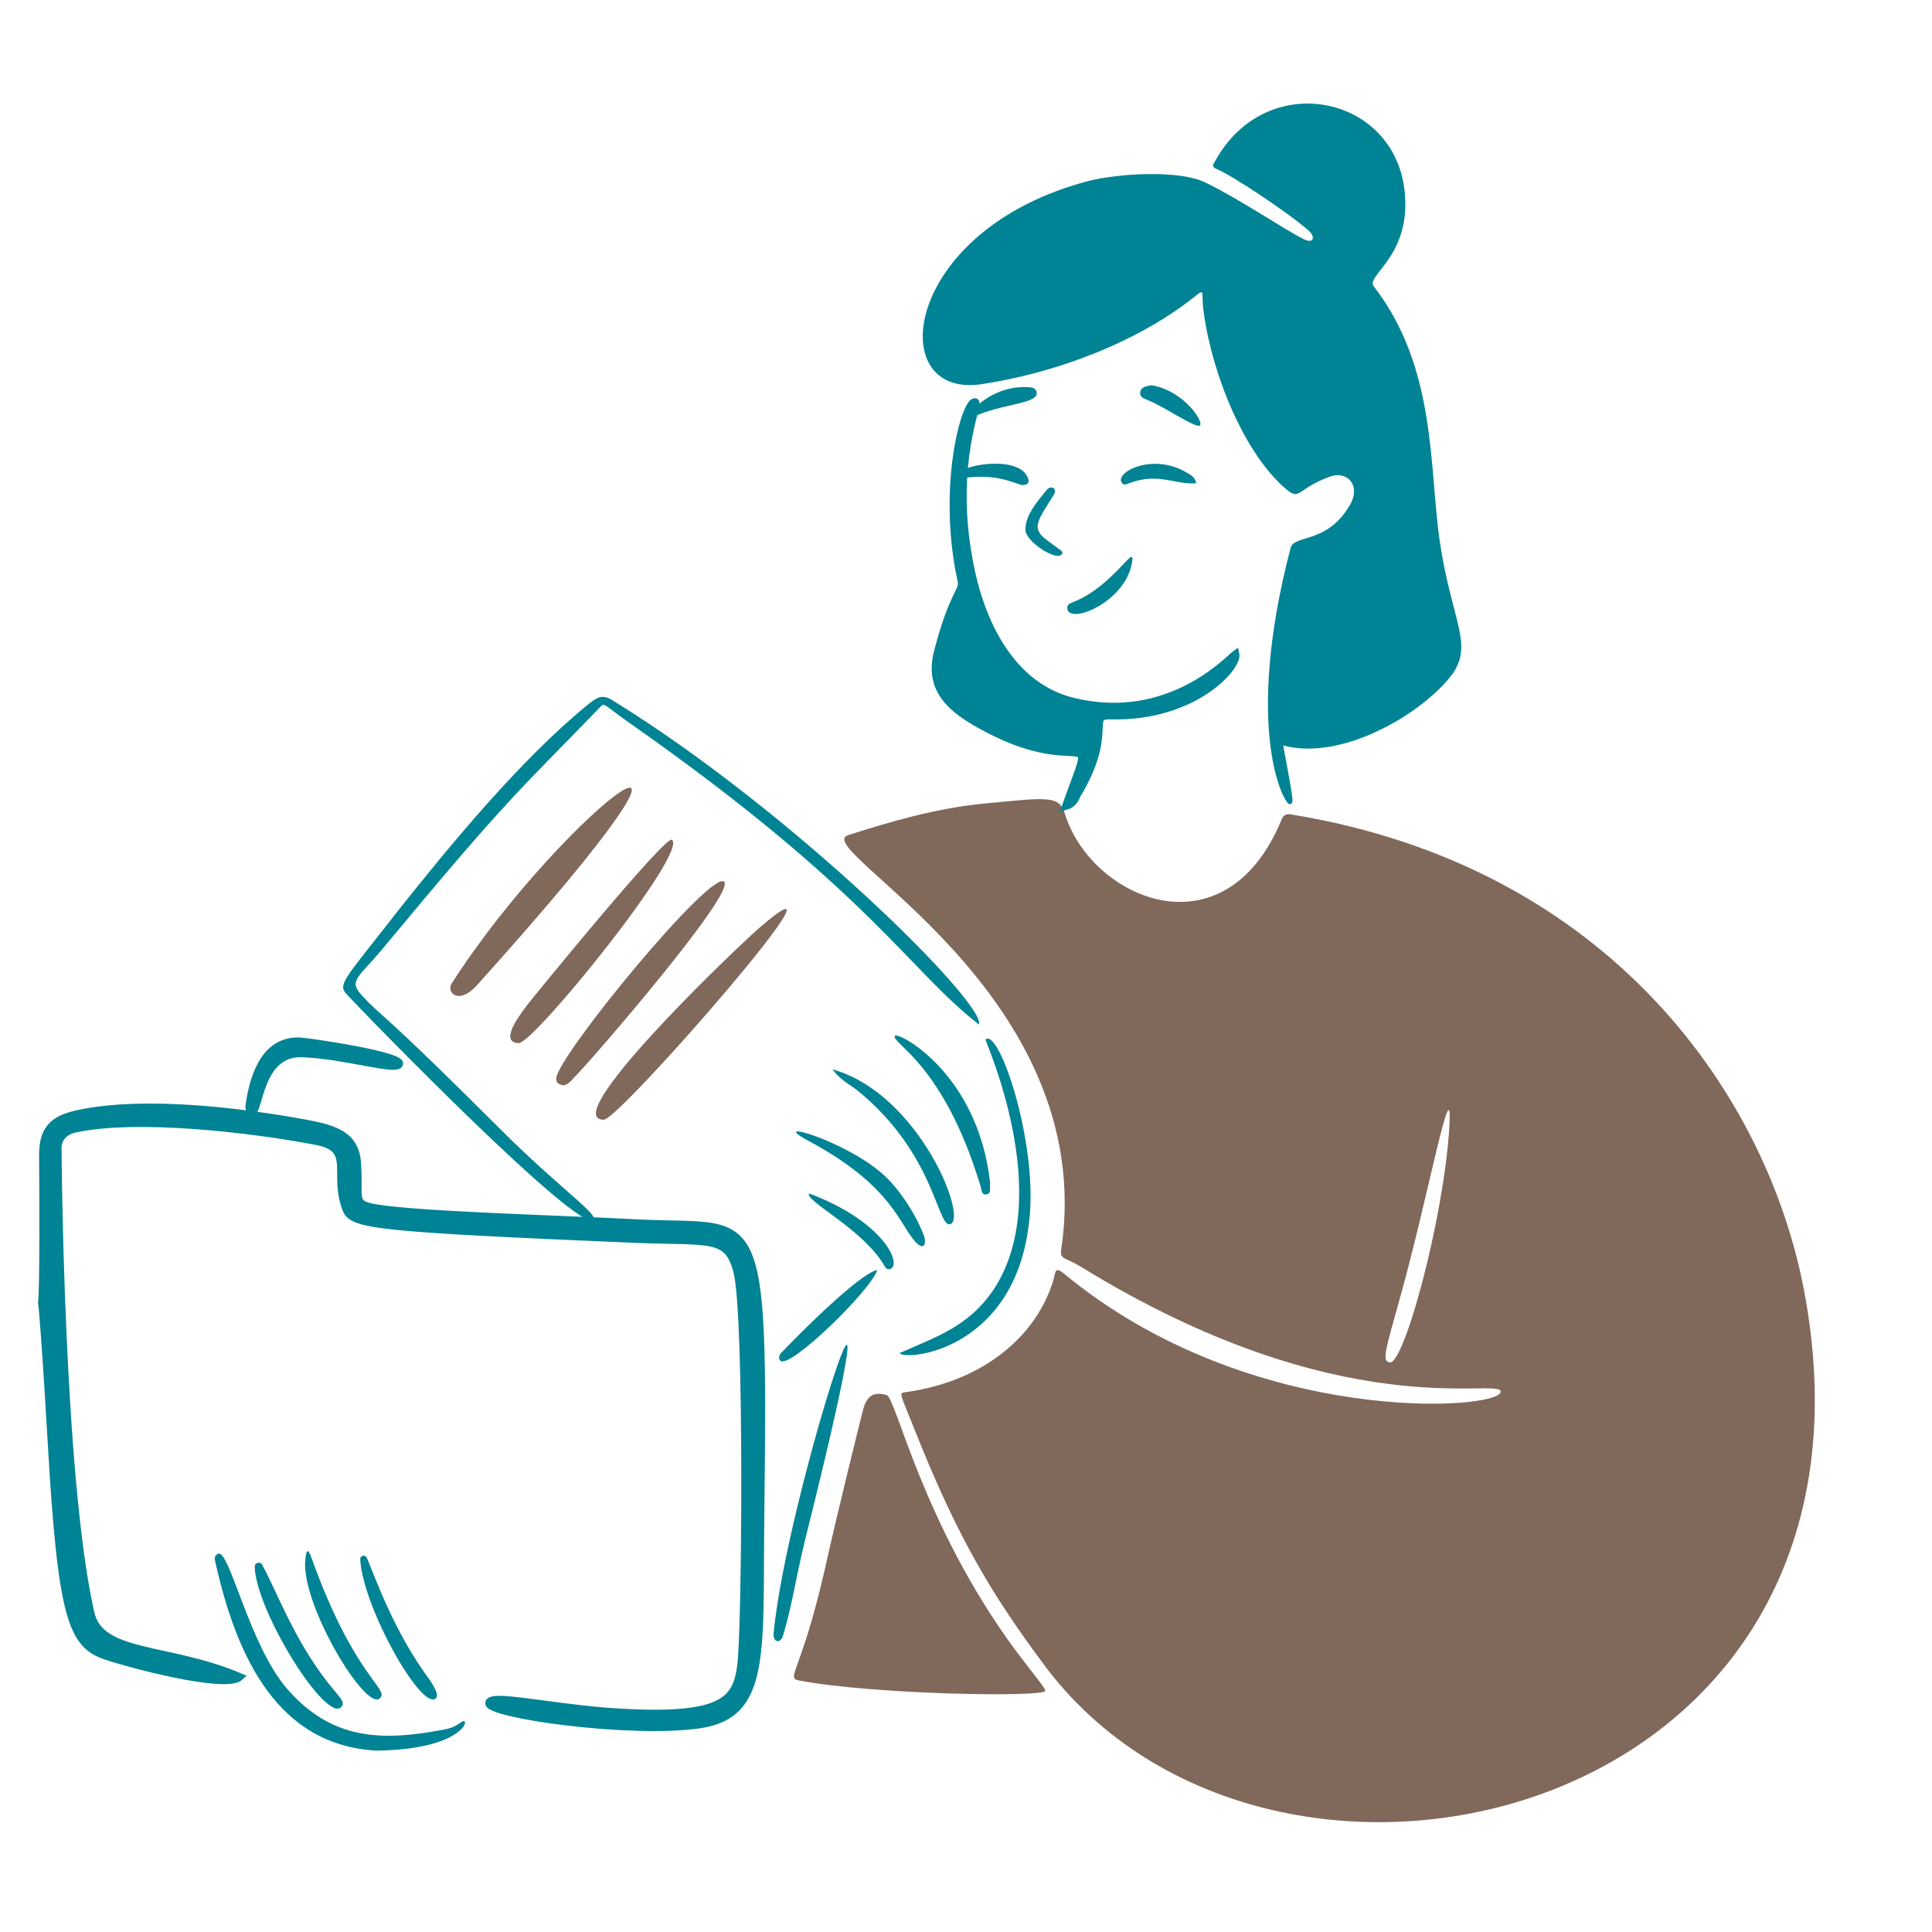 <svg width="128" height="128" viewBox="0 0 128 128" fill="none" xmlns="http://www.w3.org/2000/svg">
<path d="M119.581 85.809C117.231 72.762 106.781 57.428 85.573 53.965C85.264 53.904 85.016 53.965 84.893 54.336C81.121 63.426 72.279 59.53 70.548 53.904C70.177 52.667 69.311 52.852 65.354 53.223C62.015 53.532 58.923 54.46 56.203 55.326C53.482 56.191 72.898 65.713 70.301 82.841C70.239 83.459 70.547 83.274 71.66 83.954C88.85 94.527 99.238 91.25 99.423 92.178C99.671 93.414 82.914 94.713 70.424 84.325C69.929 83.954 69.929 84.201 69.805 84.758C68.754 88.344 65.354 91.498 59.974 92.24C59.542 92.301 59.603 92.24 60.593 94.713C63.437 101.885 65.725 105.657 69.125 110.233C84.089 130.514 125.949 120.868 119.581 85.809ZM96.022 74.679C95.651 80.8 92.993 90.508 92.065 90.261C91.57 90.137 91.695 89.766 92.87 85.562C94.601 79.317 96.27 70.351 96.022 74.679Z" fill="#80685B"/>
<path d="M85.016 49.389C85.696 53.099 85.759 53.223 85.449 53.285C85.078 53.347 82.357 48.339 85.511 36.281C85.758 35.416 87.923 36.034 89.407 33.499C90.21 32.2 89.282 31.149 88.108 31.582C86.005 32.324 86.129 33.189 85.263 32.447C82.481 30.16 80.317 24.842 79.76 20.761C79.575 19.586 79.822 19.154 79.389 19.463C75.555 22.616 69.991 24.718 64.983 25.46C58.49 26.388 59.789 15.196 72.155 11.981C74.134 11.486 78.153 11.239 79.885 12.104C82.172 13.217 85.078 15.196 86.315 15.815C86.995 16.185 87.18 15.753 86.747 15.32C85.511 14.207 81.739 11.672 80.564 11.177C80.255 11.053 80.379 10.868 80.503 10.682C83.842 4.561 92.312 6.23 93.054 12.599C93.549 16.989 90.458 18.226 91.014 18.968C95.219 24.409 94.662 31.025 95.404 35.972C96.208 41.228 97.63 42.65 96.208 44.69C94.23 47.287 88.911 50.441 85.016 49.389Z" fill="#008394"/>
<path d="M52.987 111.346C51.998 111.16 53.049 110.975 54.657 103.926C55.522 100.03 56.821 94.837 57.192 93.353C57.439 92.487 57.872 92.178 58.738 92.425C59.356 92.549 61.087 100.896 67.209 109.243C68.508 110.975 69.311 111.902 69.25 112.026C69.126 112.459 57.934 112.273 52.987 111.346Z" fill="#80685B"/>
<path d="M15.888 111.098C14.96 111.964 8.344 110.171 7.107 109.738C4.758 108.996 4.078 107.265 3.397 95.331C2.346 77.462 2.965 95.331 2.841 76.472C2.841 74.555 3.83 74.061 5.376 73.751C9.704 72.886 15.887 73.628 20.278 74.432C22.256 74.803 23.617 75.236 23.678 77.214C23.802 79.193 23.431 79.688 24.421 79.935C26.461 80.491 36.663 80.739 42.476 81.048C50.328 81.419 50.638 79.317 50.39 100.154C50.267 109.429 50.885 113.572 46.371 114.252C41.734 114.932 32.273 113.572 32.397 112.83C32.459 112.211 35.798 113.015 40.126 113.386C47.793 113.943 48.782 112.768 49.092 110.356C49.401 108.316 49.586 87.169 48.844 84.263C48.226 81.852 47.113 82.284 42.228 82.099C24.73 81.357 23.369 81.171 22.937 80.12C22.009 77.709 23.555 76.101 20.958 75.606C16.753 74.803 9.086 73.875 4.881 74.803C4.201 74.988 3.769 75.483 3.83 76.225C3.83 76.225 3.954 97.804 5.995 106.832C6.613 109.738 11.065 109.058 15.888 111.098Z" fill="#008394" stroke="#008394" stroke-width="0.5"/>
<path d="M70.61 53.409C72.712 47.535 71.97 51.492 65.91 48.524C63.313 47.225 61.396 45.927 62.138 43.145C63.189 39.126 63.87 39.187 63.684 38.445C62.324 32.138 63.993 26.45 64.612 26.635C64.921 26.759 63.004 30.593 64.179 37.023C64.921 41.29 67.023 45.494 71.104 46.483C77.473 48.029 81.43 43.639 81.863 43.33C82.048 44.196 79.08 47.535 73.639 47.411C71.908 47.349 73.886 48.462 71.351 52.667C71.228 52.976 71.043 53.285 70.61 53.409Z" fill="#008394" stroke="#008394" stroke-width="0.5"/>
<path d="M64.859 67.877C60.221 64.291 57.624 59.097 41.981 48.091C40.002 46.731 40.064 46.483 39.755 46.855C34.252 52.543 33.757 52.729 25.286 62.931C23.74 64.786 23.06 64.971 23.987 65.961C25.348 67.445 25.039 66.703 33.077 74.741C36.972 78.636 39.631 80.43 39.322 80.8C38.456 81.852 24.235 67.259 22.998 65.899C22.318 65.219 22.813 64.909 26.275 60.458C29.8 56.006 34.499 50.317 38.889 46.731C39.508 46.236 39.879 45.927 40.621 46.422C52.554 53.78 65.353 66.517 64.859 67.877Z" fill="#008394"/>
<path d="M29.924 65.157C37.467 53.409 51.627 43.021 31.593 65.281C30.357 66.641 29.553 65.713 29.924 65.157Z" fill="#80685B"/>
<path d="M40.002 74.184C36.973 74.184 48.04 63.487 50.266 61.509C57.563 55.202 41.053 74.184 40.002 74.184Z" fill="#80685B"/>
<path d="M36.849 71.402C37.22 69.609 47.113 57.613 47.978 58.417C48.782 59.159 38.827 70.66 38.023 71.402C37.714 71.773 37.405 72.02 37.096 71.835C36.91 71.773 36.849 71.649 36.849 71.402Z" fill="#80685B"/>
<path d="M34.376 69.114C33.139 69.052 34.19 67.568 34.932 66.579C35.365 66.022 44.084 55.325 44.516 55.635C45.629 56.438 35.489 68.99 34.376 69.114Z" fill="#80685B"/>
<path d="M24.915 115.983C18.423 115.612 15.702 109.862 14.28 103.555C14.218 103.308 14.156 103.06 14.465 102.937C15.207 102.689 16.506 108.934 18.979 111.84C22.009 115.365 25.41 115.365 29.552 114.561C30.418 114.376 30.666 113.881 30.789 114.066C30.975 114.252 30.047 115.921 24.915 115.983Z" fill="#008394"/>
<path d="M59.603 89.642C62.138 88.53 64.179 87.849 65.787 85.5C69.991 79.255 65.231 68.929 65.292 68.867C66.158 68.125 68.507 74.988 68.26 79.997C67.765 89.519 59.913 90.199 59.603 89.642Z" fill="#008394"/>
<path d="M53.358 101.947C52.678 104.73 52.492 106.337 51.874 108.378C51.689 108.934 51.194 108.811 51.256 108.192C52.121 98.979 60.345 73.999 53.358 101.947Z" fill="#008394"/>
<path d="M55.152 70.845C60.902 72.453 64.179 80.8 62.942 81.11C62.077 81.295 61.953 76.41 56.759 72.206C56.265 71.835 55.647 71.526 55.152 70.845Z" fill="#008394"/>
<path d="M16.877 103.802C16.877 103.679 16.939 103.555 17.063 103.555C17.186 103.493 17.31 103.555 17.372 103.679C18.361 105.472 19.474 108.625 21.762 111.531C22.566 112.521 22.875 112.768 22.628 113.077C21.638 114.252 16.939 106.708 16.877 103.802Z" fill="#008394"/>
<path d="M65.602 78.389C65.54 78.636 65.725 79.069 65.354 79.131C64.983 79.193 65.045 78.76 64.921 78.451C62.448 70.351 58.985 69.114 59.294 68.619C59.542 68.372 64.798 71.093 65.602 78.389Z" fill="#008394"/>
<path d="M58.737 78.018C60.345 79.626 61.273 81.852 61.273 82.099C61.335 82.594 61.087 82.717 60.716 82.346C59.603 81.233 59.232 78.636 53.605 75.606C50.576 73.999 56.264 75.606 58.737 78.018Z" fill="#008394"/>
<path d="M20.649 103.246C23.493 111.16 25.843 111.902 25.163 112.521C24.235 113.386 20.03 106.461 20.216 103.431C20.278 102.689 20.401 102.504 20.649 103.246Z" fill="#008394"/>
<path d="M23.864 103.308C23.864 103.184 23.926 103.122 24.05 103.06C24.173 103.06 24.235 103.122 24.297 103.184C24.915 104.668 26.152 108.192 28.502 111.346C28.687 111.655 29.12 112.273 28.873 112.521C27.945 113.386 24.05 106.523 23.864 103.308Z" fill="#008394"/>
<path d="M19.907 68.99C20.71 69.052 26.523 69.918 26.461 70.474C26.337 71.031 22.998 69.918 20.03 69.794C17.124 69.671 17.186 73.751 16.691 73.628C16.568 73.628 16.506 73.442 16.506 73.319C16.815 71.031 17.681 68.867 19.907 68.99Z" fill="#008394" stroke="#008394" stroke-width="0.5"/>
<path d="M58.12 84.139C57.749 85.438 52.246 90.817 51.689 90.137C51.565 90.013 51.627 89.828 51.689 89.704C52.555 88.777 56.883 84.387 58.12 84.139Z" fill="#008394"/>
<path d="M53.605 79.069C58.552 80.924 59.788 83.769 58.985 84.078C58.799 84.139 58.675 84.016 58.614 83.892C57.191 81.419 53.296 79.564 53.605 79.069Z" fill="#008394"/>
<path d="M70.722 40.362C70.66 39.991 70.908 39.991 71.156 39.867C73.876 38.755 75.298 35.786 74.989 37.332C74.494 39.929 70.907 41.352 70.722 40.362Z" fill="#008394"/>
<path d="M76.288 25.522C78.452 25.893 79.751 27.934 79.503 28.181C79.256 28.428 77.154 26.944 76.041 26.512C75.793 26.388 75.484 26.326 75.546 25.955C75.608 25.646 75.917 25.584 76.288 25.522Z" fill="#008394"/>
<path d="M79.255 32.015C77.833 32.138 76.782 31.273 74.804 32.015C74.618 32.077 74.432 32.2 74.308 31.953C73.876 31.273 76.472 29.912 78.76 31.396C79.008 31.52 79.193 31.706 79.255 32.015Z" fill="#008394"/>
<path d="M67.816 25.646C68.311 25.646 68.62 25.646 68.682 26.017C68.805 26.759 66.27 26.759 64.477 27.625C63.488 28.119 65.219 25.646 67.816 25.646Z" fill="#008394"/>
<path d="M67.693 32.138C66.58 31.767 65.838 31.458 63.983 31.644C63.797 31.644 63.611 31.829 63.488 31.52C63.302 30.84 67.384 30.098 68.064 31.582C68.249 31.953 68.126 32.138 67.693 32.138Z" fill="#008394"/>
<path d="M69.362 32.448C69.609 32.138 70.104 32.324 69.795 32.819C68.806 34.426 68.249 34.983 69.362 35.786C70.351 36.529 70.475 36.529 70.352 36.714C70.043 37.209 68.064 35.972 67.94 35.168C67.878 34.179 68.743 33.19 69.362 32.448Z" fill="#008394"/>
</svg>
